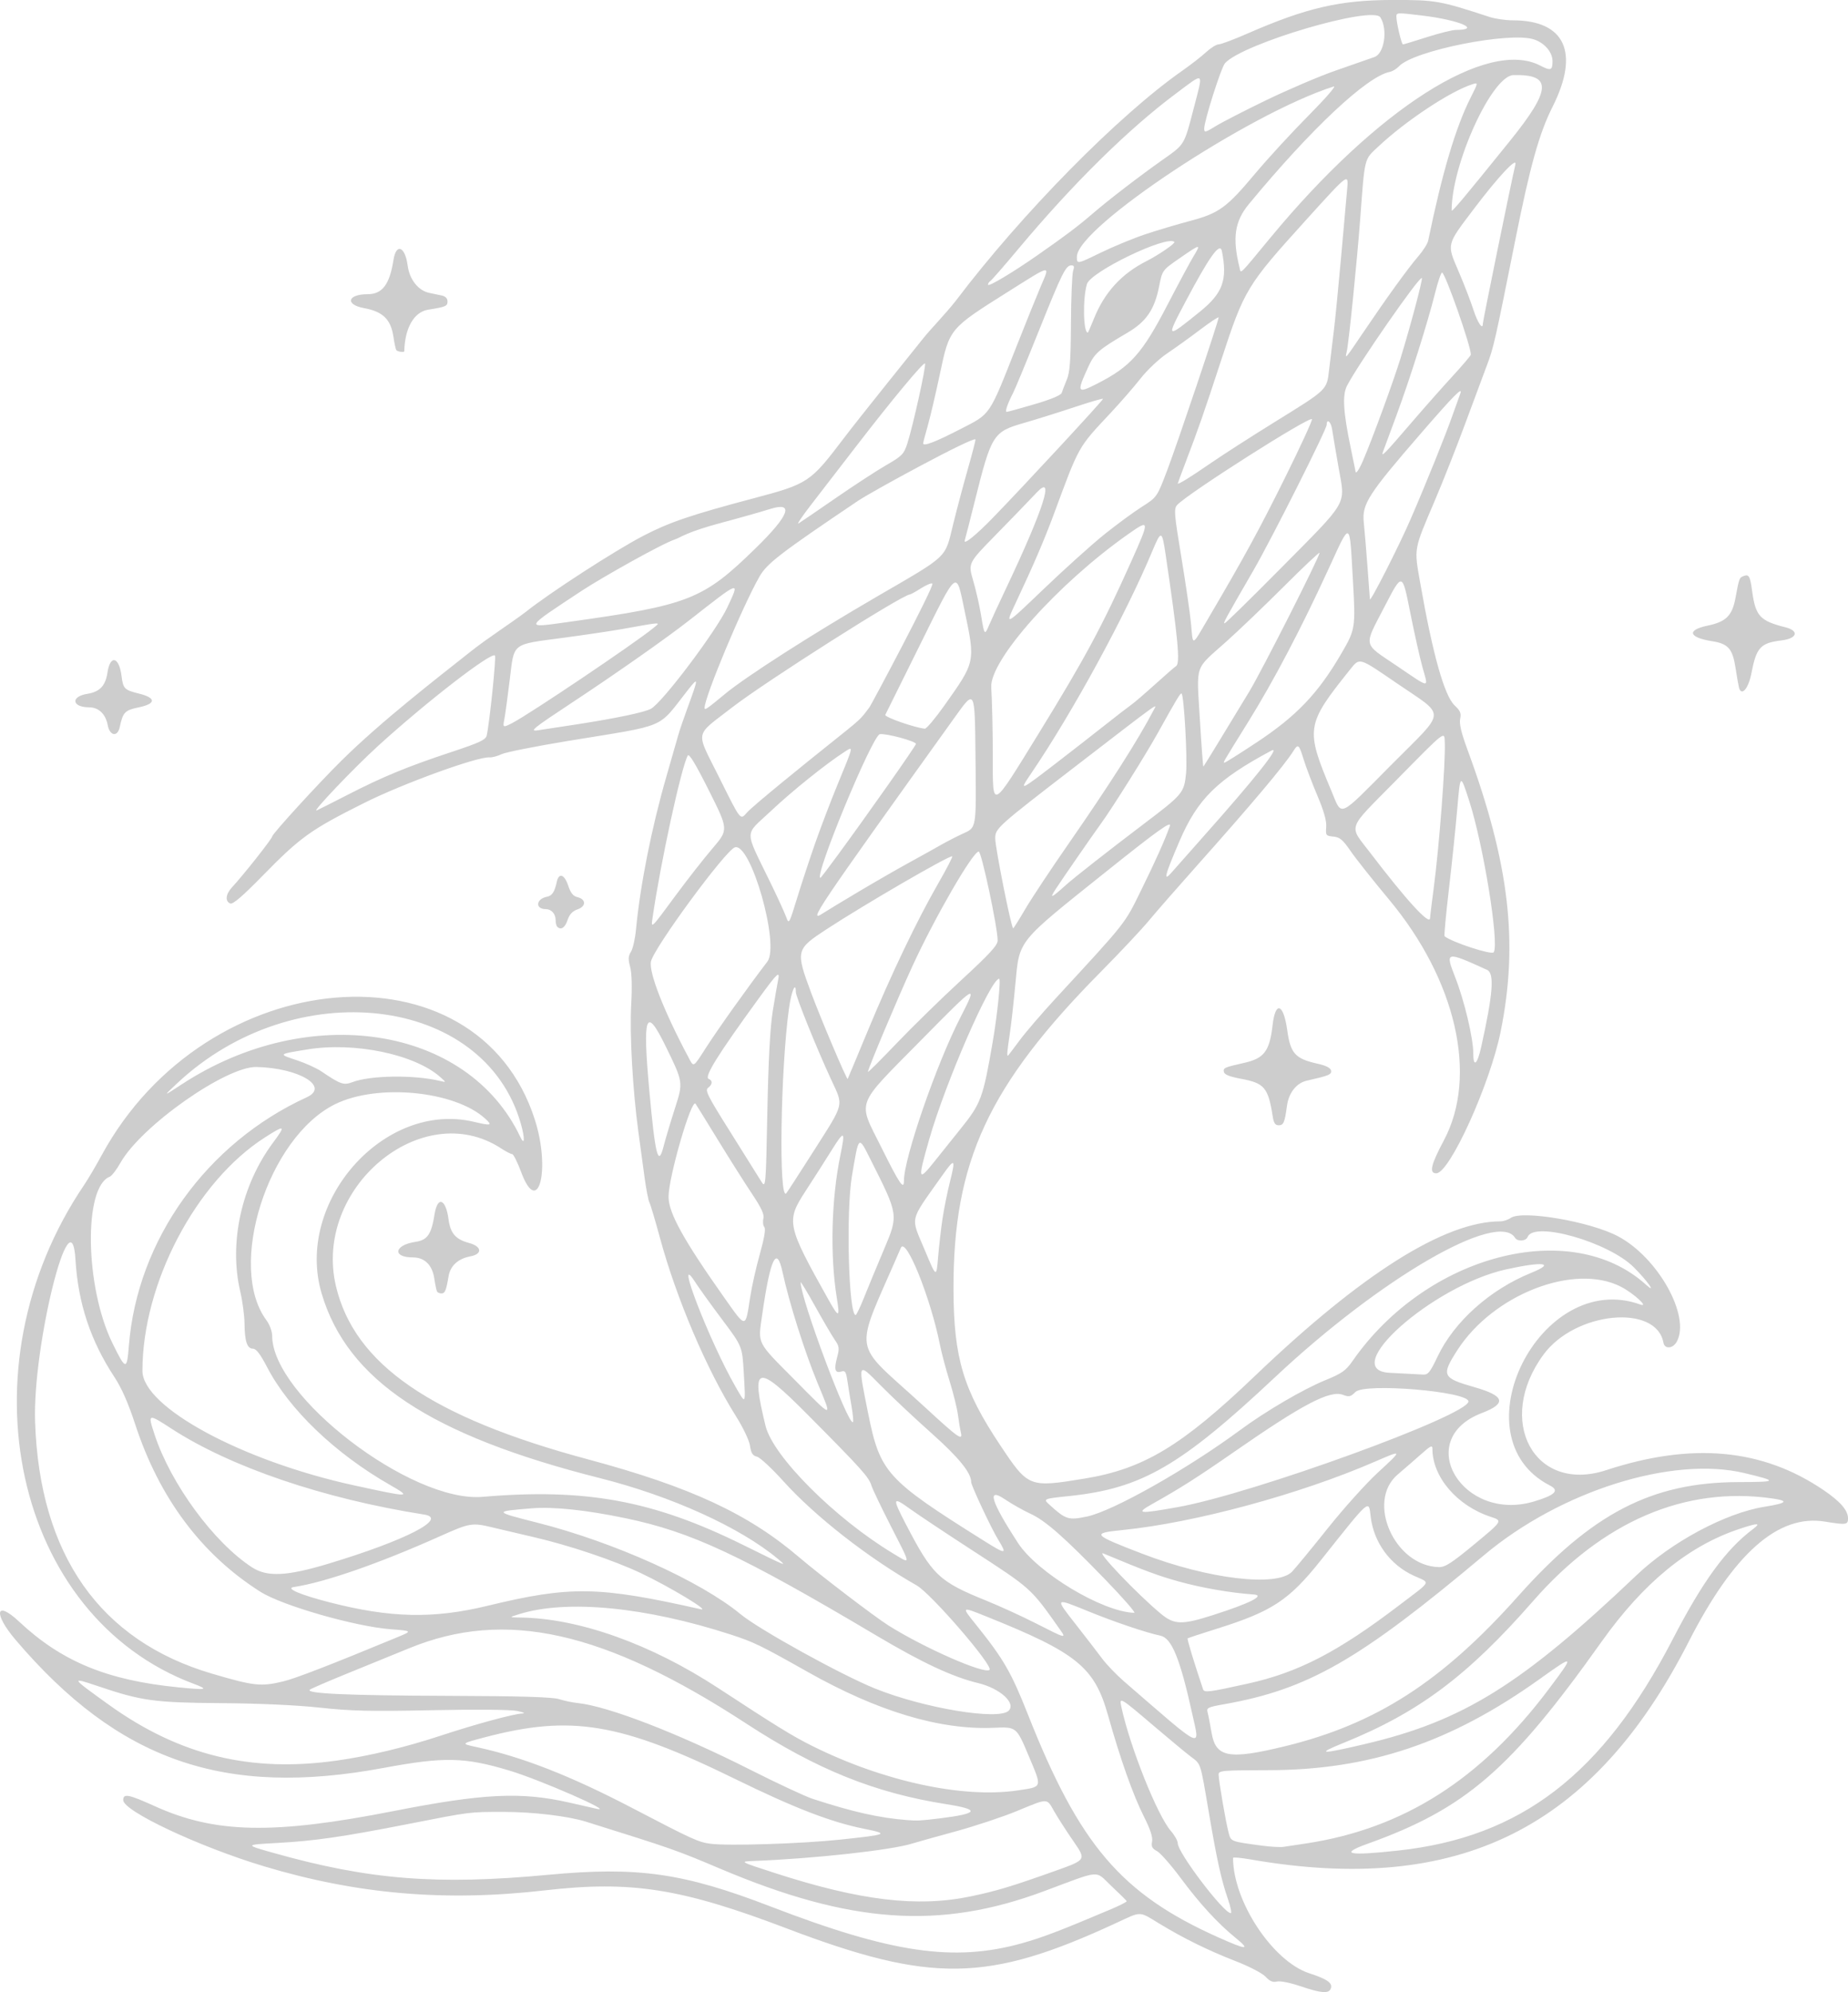 <?xml version="1.0" encoding="UTF-8" standalone="no"?>
<!-- Created with Inkscape (http://www.inkscape.org/) -->

<svg
   width="203.543mm"
   height="219.433mm"
   viewBox="0 0 203.543 219.433"
   version="1.1"
   id="svg1"
   inkscape:version="1.4 (e7c3feb100, 2024-10-09)"
   sodipodi:docname="leviathan.svg"
   xml:space="preserve"
   xmlns:inkscape="http://www.inkscape.org/namespaces/inkscape"
   xmlns:sodipodi="http://sodipodi.sourceforge.net/DTD/sodipodi-0.dtd"
   xmlns="http://www.w3.org/2000/svg"
   xmlns:svg="http://www.w3.org/2000/svg"
   xmlns:rdf="http://www.w3.org/1999/02/22-rdf-syntax-ns#"
   xmlns:cc="http://creativecommons.org/ns#"
   xmlns:dc="http://purl.org/dc/elements/1.1/"><sodipodi:namedview
     id="namedview1"
     pagecolor="#030b1b"
     bordercolor="#999999"
     borderopacity="1"
     inkscape:showpageshadow="0"
     inkscape:pageopacity="0"
     inkscape:pagecheckerboard="false"
     inkscape:deskcolor="#2d2d2d"
     inkscape:document-units="mm"
     showborder="false"
     inkscape:zoom="0.73386632"
     inkscape:cx="162.8362"
     inkscape:cy="312.72726"
     inkscape:window-width="2560"
     inkscape:window-height="1372"
     inkscape:window-x="0"
     inkscape:window-y="0"
     inkscape:window-maximized="1"
     inkscape:current-layer="svg1" /><defs
     id="defs1" /><path
     style="fill:#cdcdcd;fill-opacity:1;stroke:#a6a6a6;stroke-opacity:0"
     d="m 143.233,218.782 c -1.127,-0.384 -2.233,-0.604 -2.586,-0.516 -0.449,0.113 -0.788,-0.029 -1.245,-0.523 -0.355,-0.383 -1.775,-1.124 -3.266,-1.706 -3.061,-1.193 -5.746,-2.512 -8.436,-4.145 -2.304,-1.399 -1.914,-1.393 -4.762,-0.073 -14.152,6.558 -20.355,6.657 -36.332,0.58 -11.582,-4.405 -17.086,-5.269 -26.599,-4.175 -10.988,1.264 -20.689,0.431 -30.96,-2.661 -7.118,-2.142 -15.475,-6.073 -15.475,-7.278 0,-0.76 0.563,-0.652 3.482,0.668 6.656,3.01 13.032,3.141 26.284,0.538 9.891,-1.943 14.047,-2.144 19.347,-0.94 1.292,0.294 2.646,0.601 3.01,0.683 2.207,0.497 -6.182,-3.181 -9.594,-4.207 -4.937,-1.484 -7.185,-1.531 -13.834,-0.294 C 24.69,198.007 13.063,193.963 1.717,180.632 c -2.482,-2.916 -2.2,-4.436 0.375,-2.021 4.698,4.407 9.707,6.476 17.542,7.249 3.181,0.314 3.419,0.258 1.683,-0.394 -19.753,-7.418 -25.741,-34.741 -12.043,-54.955 0.423,-0.625 1.287,-2.088 1.918,-3.252 11.555,-21.289 41.387,-23.737 47.721,-3.916 1.754,5.491 0.368,10.814 -1.505,5.778 -0.408,-1.097 -0.856,-1.994 -0.995,-1.994 -0.139,0 -0.698,-0.289 -1.24,-0.643 -8.69,-5.66 -20.716,4.385 -18.172,15.18 2.032,8.62 10.509,14.45 27.748,19.081 11.292,3.034 17.662,5.99 23.304,10.817 2.228,1.906 8.303,6.543 9.817,7.493 3.971,2.492 10.599,5.399 11.12,4.878 0.436,-0.436 -6.43,-8.391 -8.025,-9.299 -5.375,-3.057 -11.196,-7.609 -14.685,-11.482 -1.267,-1.406 -2.576,-2.621 -2.91,-2.7 -0.469,-0.111 -0.643,-0.382 -0.761,-1.191 -0.089,-0.604 -0.751,-1.997 -1.568,-3.296 -3.202,-5.092 -6.544,-12.942 -8.355,-19.624 -0.514,-1.899 -1.035,-3.648 -1.158,-3.887 -0.122,-0.239 -0.367,-1.506 -0.543,-2.816 -0.176,-1.31 -0.483,-3.572 -0.681,-5.027 -0.617,-4.526 -0.965,-10.713 -0.783,-13.939 0.11,-1.959 0.068,-3.484 -0.115,-4.163 -0.23,-0.853 -0.211,-1.194 0.09,-1.671 0.208,-0.33 0.457,-1.433 0.554,-2.452 0.467,-4.921 1.727,-11.252 3.371,-16.933 0.589,-2.037 1.169,-4.061 1.289,-4.498 0.119,-0.437 0.565,-1.746 0.991,-2.91 1.273,-3.479 1.273,-3.575 0.011,-1.97 -3.364,4.28 -2.037,3.718 -13.059,5.526 -3.638,0.597 -6.972,1.259 -7.408,1.473 -0.437,0.213 -1.032,0.371 -1.323,0.351 -1.345,-0.093 -9.556,2.891 -13.79,5.011 -5.94,2.974 -7.033,3.759 -11.262,8.083 -2.151,2.199 -3.217,3.112 -3.506,3.002 -0.593,-0.228 -0.511,-1.03 0.181,-1.773 1.225,-1.314 4.432,-5.371 4.432,-5.608 0,-0.273 5.018,-5.767 7.611,-8.334 4.41,-4.365 10.45,-9.024 14.188,-11.989 1.997,-1.584 4.251,-2.994 6.13,-4.412 2.584,-2.071 9.826,-6.761 12.95,-8.386 2.863,-1.489 5.27,-2.307 12.171,-4.136 5.957,-1.578 6.232,-1.76 9.806,-6.472 1.96,-2.584 7.737,-9.739 8.892,-11.188 0.783,-0.982 2.386,-2.608 3.576,-4.127 7.25,-9.583 17.884,-20.382 24.922,-25.308 0.929,-0.65 2.108,-1.568 2.62,-2.041 0.513,-0.473 1.135,-0.86 1.382,-0.86 0.248,0 1.672,-0.534 3.165,-1.187 6.503,-2.844 10.181,-3.694 16.015,-3.702 4.72,-0.006 5.157,0.071 10.659,1.872 0.624,0.204 1.78,0.371 2.57,0.371 5.737,0 7.373,3.545 4.38,9.497 -1.482,2.947 -2.474,6.492 -4.119,14.713 -2.247,11.231 -2.384,11.834 -3.119,13.776 -0.382,1.009 -1.464,3.918 -2.405,6.464 -0.941,2.547 -2.446,6.357 -3.345,8.467 -2.348,5.513 -2.285,5.154 -1.596,9.081 1.375,7.84 2.661,12.412 3.79,13.469 0.625,0.585 0.74,0.866 0.605,1.477 -0.116,0.529 0.124,1.541 0.801,3.379 4.617,12.53 5.645,21.243 3.661,31.056 -1.177,5.823 -5.626,15.621 -7.092,15.621 -0.815,0 -0.6,-0.93 0.841,-3.639 3.768,-7.08 1.359,-17.639 -6.052,-26.524 -1.76,-2.11 -3.664,-4.513 -4.232,-5.341 -0.853,-1.243 -1.182,-1.519 -1.894,-1.587 -0.817,-0.079 -0.858,-0.133 -0.786,-1.056 0.052,-0.668 -0.252,-1.748 -0.968,-3.44 -0.574,-1.356 -1.254,-3.151 -1.513,-3.988 -0.525,-1.7 -0.617,-1.774 -1.146,-0.926 -0.961,1.542 -4.593,5.857 -10.604,12.601 -2.11,2.367 -4.496,5.099 -5.303,6.071 -0.807,0.972 -3.174,3.494 -5.261,5.604 -12.426,12.563 -16.307,20.931 -16.258,35.057 0.026,7.5 1.077,11.007 5.118,17.077 3.128,4.698 3.179,4.719 9.281,3.724 6.539,-1.067 10.732,-3.591 18.812,-11.323 11.786,-11.279 20.903,-17.018 27.033,-17.018 0.326,0 0.835,-0.17 1.131,-0.377 1.264,-0.885 8.772,0.401 11.824,2.025 4.391,2.337 7.982,8.756 6.479,11.582 -0.425,0.8 -1.347,0.882 -1.484,0.132 -0.789,-4.303 -9.722,-3.424 -13.199,1.3 -5.369,7.293 -1.024,15.338 6.884,12.747 9.457,-3.098 17.205,-2.389 23.951,2.193 1.846,1.254 2.694,2.233 2.694,3.111 0,0.718 -0.178,0.743 -2.552,0.358 -5.132,-0.833 -10.022,3.482 -14.994,13.231 -10.504,20.596 -25.344,27.97 -48.269,23.982 -1.055,-0.184 -1.918,-0.26 -1.918,-0.169 0,4.784 4.37,11.397 8.399,12.71 2.004,0.653 2.596,1.077 2.361,1.69 -0.222,0.579 -1.045,0.514 -3.336,-0.267 z m -30.707,-4.724 c 2.262,-0.628 4.195,-1.366 9.851,-3.76 0.98,-0.415 1.754,-0.814 1.72,-0.886 -0.034,-0.073 -0.8,-0.83 -1.703,-1.682 -1.841,-1.738 -0.981,-1.808 -7.443,0.6 -11.442,4.263 -21.31,3.573 -35.63,-2.493 -4.825,-2.044 -5.295,-2.208 -14.783,-5.178 -1.967,-0.616 -5.869,-1.08 -9.054,-1.078 -3.848,0.002 -3.52,-0.04 -10.691,1.366 -7.136,1.398 -10.14,1.831 -14.287,2.058 -3.572,0.196 -3.572,0.196 -0.397,1.091 10.533,2.97 18.018,3.566 30.295,2.413 9.839,-0.924 14.865,-0.208 24.451,3.484 13.338,5.139 20.188,6.145 27.672,4.066 z m 23.543,-0.621 c -1.951,-1.589 -3.923,-3.737 -6.003,-6.539 -1.08,-1.455 -2.266,-2.805 -2.635,-2.999 -0.529,-0.278 -0.642,-0.5 -0.538,-1.049 0.091,-0.475 -0.189,-1.336 -0.88,-2.712 -1.224,-2.434 -2.578,-6.253 -3.983,-11.231 -1.487,-5.271 -3.432,-6.851 -13.32,-10.822 -2.875,-1.154 -2.852,-1.172 -1.172,0.922 2.993,3.728 3.853,5.217 5.669,9.817 5.695,14.419 10.292,19.802 20.997,24.585 3.163,1.413 3.572,1.419 1.865,0.029 z m -0.813,-4.224 c -0.745,-2.163 -1.218,-4.309 -2.116,-9.591 -0.953,-5.607 -0.842,-5.265 -1.985,-6.13 -0.513,-0.388 -2.307,-1.876 -3.987,-3.307 -3.856,-3.284 -3.905,-3.313 -3.659,-2.167 0.946,4.4 3.964,11.958 5.454,13.664 0.418,0.478 0.76,1.093 0.76,1.367 0,1.03 5.053,7.686 5.835,7.686 0.122,0 -0.014,-0.685 -0.302,-1.521 z m -28.287,-0.337 c 2.829,-0.593 4.478,-1.092 9.314,-2.817 3.36,-1.199 3.36,-1.199 1.963,-3.223 -0.768,-1.113 -1.72,-2.589 -2.115,-3.28 -0.87,-1.523 -0.609,-1.519 -4.131,-0.068 -1.587,0.654 -4.648,1.669 -6.802,2.257 -2.155,0.587 -4.28,1.182 -4.722,1.322 -2.296,0.725 -10.856,1.666 -17.452,1.919 -1.587,0.061 -1.587,0.061 2.249,1.305 9.491,3.077 15.78,3.827 21.696,2.586 z m 47.04,-5.036 c 13.543,-1.476 22.53,-8.399 30.236,-23.289 3.297,-6.371 5.855,-9.883 8.815,-12.106 0.955,-0.717 0.595,-0.723 -1.499,-0.025 -5.598,1.866 -10.54,5.914 -15.161,12.416 -10.029,14.112 -14.974,18.382 -25.775,22.259 -3.155,1.133 -2.168,1.35 3.384,0.744 z m -10.131,-0.786 c 10.71,-1.63 19.247,-7.064 26.707,-16.998 2.88,-3.835 2.853,-3.864 -1.001,-1.109 -9.815,7.017 -18.771,10.026 -29.873,10.039 -5.049,0.006 -5.49,0.043 -5.49,0.469 5e-5,0.632 0.768,5.13 1.082,6.34 0.279,1.073 0.17,1.028 3.68,1.503 0.946,0.128 2.017,0.189 2.381,0.135 0.364,-0.053 1.495,-0.224 2.514,-0.379 z m -51.329,-0.419 c 5.285,-0.565 5.422,-0.628 2.592,-1.2 -3.646,-0.737 -7.659,-2.288 -14.159,-5.474 -12.649,-6.2 -18.084,-7.105 -27.591,-4.594 -2.646,0.699 -2.646,0.699 -0.926,1.069 5.055,1.087 10.381,3.172 17.198,6.732 6.603,3.448 7.271,3.753 8.599,3.924 1.966,0.253 10.06,-0.006 14.287,-0.458 z m 10.98,-2.342 c 4.262,-0.53 4.468,-0.97 0.728,-1.556 -7.873,-1.233 -14.295,-3.818 -22.027,-8.863 -15.681,-10.233 -26.576,-12.669 -37.174,-8.314 -1.382,0.568 -4.359,1.783 -6.615,2.699 -2.256,0.916 -4.198,1.755 -4.317,1.864 -0.467,0.429 4.151,0.636 15.032,0.674 8.227,0.028 11.67,0.13 12.435,0.368 0.582,0.181 1.475,0.37 1.984,0.42 3.329,0.327 11.022,3.294 19.05,7.346 2.983,1.506 6.079,2.951 6.879,3.212 4.472,1.459 7.343,2.103 10.451,2.344 1.086,0.084 1.511,0.061 3.572,-0.195 z m 8.549,-3.078 c 2.788,-0.415 2.729,-0.229 1.212,-3.833 -1.337,-3.175 -1.337,-3.175 -3.823,-3.066 -5.93,0.259 -12.783,-1.796 -20.489,-6.144 -5.195,-2.931 -5.952,-3.3 -8.467,-4.117 -9.388,-3.051 -18.078,-3.894 -23.316,-2.26 -1.158,0.361 -1.158,0.361 0.165,0.379 6.401,0.086 14.343,2.921 21.726,7.755 6.467,4.235 8.206,5.305 10.365,6.382 7.816,3.898 16.598,5.801 22.628,4.905 z m -74.96,-3.289 c 3.587,-0.51 7.534,-1.459 11.51,-2.77 3.714,-1.224 7.922,-2.368 8.864,-2.41 0.414,-0.018 0.215,-0.124 -0.529,-0.282 -0.71,-0.15 -4.504,-0.184 -9.393,-0.083 -6.767,0.139 -8.92,0.09 -12.303,-0.279 -2.55,-0.279 -6.652,-0.467 -10.848,-0.499 -7.442,-0.056 -8.799,-0.242 -13.626,-1.87 -3.053,-1.029 -3.03,-0.99 1.179,2.035 7.772,5.586 15.63,7.51 25.147,6.157 z m 104.426,-1.578 c 10.036,-2.452 17.283,-7.12 25.676,-16.539 8.114,-9.105 14.703,-12.523 24.2,-12.554 4.401,-0.014 4.461,-0.094 0.743,-0.988 -7.971,-1.917 -20.279,1.958 -28.707,9.037 -13.795,11.588 -19.366,14.78 -28.66,16.425 -1.762,0.312 -1.924,0.392 -1.788,0.892 0.082,0.302 0.282,1.323 0.443,2.269 0.461,2.701 1.924,2.964 8.092,1.457 z m 8.816,-0.245 c 10.793,-2.538 17.225,-6.538 29.889,-18.587 3.85,-3.663 9.777,-6.842 14.049,-7.536 2.555,-0.415 2.782,-0.657 0.873,-0.929 -9.575,-1.365 -18.634,2.523 -26.295,11.288 -7.207,8.245 -12.607,12.289 -20.886,15.638 -3.115,1.26 -2.574,1.289 2.37,0.127 z m -19.049,-3.35 c -1.34,-6.075 -2.257,-8.322 -3.502,-8.583 -1.568,-0.328 -5.053,-1.506 -7.926,-2.678 -3.743,-1.527 -3.727,-1.543 -1.4,1.426 1.112,1.419 2.419,3.115 2.905,3.77 0.486,0.655 1.571,1.786 2.411,2.514 8.966,7.764 8.379,7.487 7.511,3.551 z m -20.215,-0.315 c 0.839,-0.839 -0.953,-2.463 -3.358,-3.044 -2.833,-0.684 -6.15,-2.234 -11.221,-5.244 -14.91,-8.852 -20.34,-11.393 -27.576,-12.909 -4.327,-0.906 -7.959,-1.292 -10.348,-1.1 -4.255,0.343 -4.25,0.357 0.624,1.593 8.416,2.134 17.947,6.429 22.351,10.071 2.043,1.689 11.117,6.703 14.837,8.198 5.378,2.161 13.601,3.524 14.691,2.434 z m 26.299,-2.976 c 5.594,-1.233 9.947,-3.484 16.735,-8.657 3.655,-2.785 3.459,-2.385 1.587,-3.241 -2.609,-1.193 -4.411,-3.663 -4.748,-6.509 -0.225,-1.901 0.012,-2.108 -5.47,4.785 -3.532,4.442 -5.392,5.665 -11.544,7.589 -1.673,0.523 -3.089,0.991 -3.145,1.039 -0.081,0.069 0.704,2.657 1.699,5.606 0.132,0.391 0.602,0.332 4.885,-0.612 z M 31.167,185.214 c 1.359,-0.324 5.132,-1.783 12.56,-4.858 1.712,-0.709 1.712,-0.709 -0.692,-0.894 -3.953,-0.305 -11.951,-2.604 -14.352,-4.125 -6.484,-4.107 -11.138,-10.332 -13.79,-18.444 -0.763,-2.334 -1.5,-4.009 -2.291,-5.21 -2.623,-3.982 -4.001,-8.132 -4.287,-12.914 -0.458,-7.644 -4.73,9.466 -4.451,17.826 0.49,14.662 7.141,24.131 19.498,27.762 4.622,1.358 5.363,1.439 7.805,0.857 z m 85.551,-5.765 c -3.218,-4.559 -3.058,-4.415 -9.748,-8.758 -2.838,-1.842 -5.845,-3.844 -6.683,-4.448 -1.979,-1.426 -2.031,-1.288 -0.574,1.526 2.988,5.77 3.668,6.419 8.977,8.569 1.455,0.589 3.896,1.708 5.424,2.485 3.348,1.703 3.367,1.708 2.604,0.627 z m 16.906,-1.554 c 4.096,-1.311 5.786,-2.174 4.435,-2.265 -2.488,-0.167 -5.74,-0.733 -8.258,-1.437 -2.277,-0.637 -3.663,-1.152 -8.278,-3.079 -0.891,-0.372 3.766,4.51 6.331,6.636 1.484,1.23 2.314,1.251 5.77,0.145 z m -79.967,-1.007 c 9.187,-2.224 12.22,-2.176 23.548,0.374 1.06,0.239 -3.525,-2.519 -6.615,-3.979 -3.013,-1.423 -7.853,-3.052 -11.774,-3.962 -1.673,-0.388 -3.737,-0.873 -4.585,-1.077 -2.245,-0.54 -2.472,-0.501 -5.77,0.974 -6.736,3.013 -12.706,5.087 -16.103,5.594 -0.957,0.143 0.714,0.856 3.96,1.69 6.682,1.718 11.403,1.823 17.339,0.386 z m 68.115,-2.862 c -4.598,-4.751 -6.629,-6.534 -8.32,-7.308 -0.761,-0.348 -2.018,-1.061 -2.794,-1.583 -1.998,-1.345 -1.527,0.213 1.45,4.802 2.14,3.298 9.304,7.61 12.821,7.716 0.2,0.006 -1.22,-1.626 -3.157,-3.627 z m 20.558,-0.926 c 0.442,-0.473 2.215,-2.63 3.941,-4.793 1.726,-2.163 4.182,-4.896 5.457,-6.072 2.791,-2.574 2.792,-2.569 -0.305,-1.226 -8.295,3.598 -19.844,6.726 -27.785,7.525 -3.453,0.348 -3.335,0.489 2.169,2.607 7.297,2.807 14.889,3.708 16.523,1.96 z M 36.203,172.234 c 8.466,-2.556 13.191,-4.983 10.52,-5.403 -11.064,-1.742 -21.301,-5.221 -27.823,-9.455 -2.619,-1.7 -2.64,-1.693 -1.881,0.624 1.78,5.44 6.55,11.937 10.76,14.655 1.663,1.074 3.832,0.965 8.425,-0.421 z M 162.424,170.073 c 3.094,-2.562 3.094,-2.562 1.78,-2.99 -3.708,-1.209 -6.435,-4.385 -6.435,-7.494 0,-0.432 -0.186,-0.35 -1.156,0.511 -0.636,0.564 -1.841,1.612 -2.678,2.327 -3.49,2.986 -0.323,10.082 4.548,10.189 0.694,0.015 1.405,-0.444 3.941,-2.543 z m -76.754,1.632 c -4.162,-3.472 -11.714,-6.899 -19.579,-8.885 -18.678,-4.716 -27.827,-10.783 -30.662,-20.33 -2.995,-10.088 6.881,-21.251 16.743,-18.926 1.946,0.459 2.102,0.418 1.284,-0.333 -3.352,-3.078 -11.873,-3.905 -16.541,-1.606 -7.403,3.647 -11.937,17.881 -7.577,23.789 0.363,0.492 0.638,1.231 0.638,1.717 0,6.669 15.328,18.413 23.162,17.747 11.371,-0.967 18.787,0.397 28.647,5.267 5.01,2.475 4.959,2.454 3.886,1.56 z m 12.458,-3.583 c -1.071,-2.102 -2.037,-4.119 -2.145,-4.483 -0.278,-0.933 -1.078,-1.822 -7.07,-7.856 -5.593,-5.633 -6.239,-5.453 -4.595,1.276 0.822,3.365 7.663,10.209 14.049,14.055 2.009,1.21 2.029,1.458 -0.239,-2.992 z m 11.791,1.433 c -0.75,-1.229 -2.95,-5.924 -2.95,-6.296 0,-1.035 -1.355,-2.703 -4.409,-5.424 -1.868,-1.664 -4.393,-4.04 -5.611,-5.278 -2.502,-2.544 -2.482,-2.592 -1.326,3.145 1.309,6.497 2.016,7.278 12.581,13.911 2.656,1.668 2.766,1.664 1.715,-0.058 z m 9.803,-2.507 c 2.862,-0.603 11.039,-5.221 16.88,-9.533 2.828,-2.087 6.927,-4.486 9.393,-5.495 1.802,-0.737 2.243,-1.048 2.964,-2.086 8.165,-11.755 24.055,-15.898 32.328,-8.429 1.236,1.116 0.18,-0.396 -1.335,-1.911 -2.777,-2.778 -11.008,-5.129 -11.695,-3.34 -0.178,0.464 -1.113,0.531 -1.379,0.1 -1.892,-3.061 -14.815,4.433 -26.401,15.308 -10.48,9.837 -14.723,12.292 -22.69,13.126 -2.915,0.305 -2.915,0.305 -2.169,0.983 1.772,1.612 2.069,1.705 4.106,1.275 z m 10.021,-1.042 c 8.276,-1.489 31.995,-10.115 31.995,-11.635 0,-1.102 -11.423,-2.062 -12.439,-1.046 -0.532,0.532 -0.708,0.572 -1.386,0.316 -1.43,-0.54 -4.425,1.032 -11.998,6.294 -3.976,2.763 -5.938,4.012 -8.969,5.709 -1.95,1.092 -1.551,1.144 2.798,0.361 z m 39.242,-0.625 c 2.315,-0.697 2.805,-1.199 1.717,-1.757 -10.353,-5.311 -1.043,-23.909 9.976,-19.927 0.999,0.361 -0.755,-1.245 -2.139,-1.959 -5.129,-2.645 -14.092,0.838 -18.04,7.01 -1.773,2.771 -1.648,3.037 1.9,4.05 3.355,0.958 3.586,1.789 0.795,2.858 -7.605,2.91 -2.128,12.109 5.791,9.725 z m -126.045,-1.823 c -6.029,-3.45 -11.096,-8.306 -13.511,-12.947 -0.757,-1.455 -1.213,-2.053 -1.566,-2.053 -0.644,0 -0.912,-0.801 -0.932,-2.778 -0.009,-0.873 -0.22,-2.458 -0.47,-3.523 -1.262,-5.379 0.131,-11.709 3.608,-16.387 1.447,-1.947 1.342,-2.013 -0.912,-0.567 -7.593,4.87 -13.469,16.081 -13.469,25.697 0,3.986 10.937,9.908 23.283,12.607 6.242,1.365 6.435,1.362 3.969,-0.049 z m 62.886,-5.806 c -0.078,-0.327 -0.221,-1.191 -0.318,-1.918 -0.097,-0.728 -0.51,-2.394 -0.918,-3.704 -0.408,-1.31 -0.883,-3.096 -1.056,-3.969 -1.027,-5.188 -3.764,-11.983 -4.313,-10.708 -5.256,12.225 -5.592,9.95 2.582,17.485 3.81,3.513 4.265,3.831 4.023,2.814 z m -12.045,-2.899 c -0.159,-0.916 -0.363,-2.176 -0.454,-2.8 -0.138,-0.943 -0.247,-1.109 -0.648,-0.981 -0.702,0.223 -0.84,-0.208 -0.488,-1.523 0.278,-1.038 0.253,-1.246 -0.228,-1.937 -0.296,-0.426 -1.268,-2.083 -2.159,-3.683 -0.891,-1.6 -1.62,-2.808 -1.62,-2.685 0,1.826 5.267,15.893 5.765,15.396 0.066,-0.066 -0.009,-0.87 -0.168,-1.786 z m -3.727,-2.497 c -1.425,-3.443 -3.133,-8.852 -3.865,-12.24 -0.648,-3 -1.345,-1.528 -2.245,4.737 -0.465,3.236 -0.642,2.879 3.496,7.052 4.425,4.463 4.263,4.435 2.614,0.451 z m -8.131,-1.1 c -0.169,-2.953 -0.169,-2.953 -2.371,-5.888 -1.211,-1.614 -2.582,-3.521 -3.047,-4.238 -2.288,-3.531 1.662,6.667 4.488,11.587 1.171,2.039 1.134,2.097 0.93,-1.461 z m 76.423,-1.846 c 1.83,-3.844 5.775,-7.369 10.301,-9.204 2.722,-1.104 1.355,-1.292 -2.768,-0.38 -8.077,1.786 -18.57,11.11 -12.818,11.39 1.644,0.08 3.288,0.166 3.651,0.191 0.578,0.04 0.784,-0.211 1.635,-1.998 z M 14.195,148.227 c 0.917,-11.637 8.552,-22.302 19.585,-27.359 2.562,-1.174 -0.827,-3.224 -5.524,-3.34 -3.346,-0.083 -12.701,6.501 -14.983,10.545 -0.431,0.763 -0.962,1.456 -1.182,1.541 -2.912,1.118 -2.732,12.185 0.3,18.349 1.472,2.992 1.587,3.009 1.804,0.265 z m 68.428,-5.33 c 0.174,-1.149 0.654,-3.291 1.067,-4.76 0.497,-1.771 0.664,-2.775 0.494,-2.979 -0.141,-0.169 -0.187,-0.587 -0.103,-0.929 0.114,-0.463 -0.206,-1.159 -1.259,-2.737 -0.777,-1.164 -2.471,-3.843 -3.765,-5.953 -1.294,-2.11 -2.395,-3.893 -2.448,-3.961 -0.456,-0.596 -2.968,8.063 -2.974,10.252 -0.005,1.761 1.662,4.775 6.166,11.146 2.398,3.392 2.294,3.395 2.821,-0.08 z m 9.545,0.071 c -0.761,-4.72 -0.603,-10.898 0.402,-15.767 0.56,-2.713 0.434,-2.763 -1.034,-0.406 -0.703,1.128 -1.976,3.123 -2.829,4.432 -2.142,3.29 -2.049,3.733 2.499,11.854 1.195,2.134 1.322,2.119 0.962,-0.113 z m 2.997,-0.036 c 0.419,-1.053 1.409,-3.443 2.199,-5.31 1.605,-3.795 1.61,-3.763 -1.448,-9.835 -1.386,-2.752 -1.307,-2.817 -2.077,1.72 -0.671,3.956 -0.371,15.358 0.404,15.343 0.088,-0.002 0.503,-0.865 0.922,-1.918 z m 8.641,-8.662 c 0.162,-1.091 0.53,-2.921 0.817,-4.066 0.66,-2.631 0.555,-2.706 -0.896,-0.649 -3.633,5.152 -3.453,4.355 -1.85,8.19 1.257,3.007 1.257,3.007 1.445,0.758 0.104,-1.237 0.321,-3.142 0.484,-4.233 z m -14.236,-7.408 c 3.493,-5.492 3.36,-4.956 1.968,-7.961 -1.576,-3.401 -3.882,-9.116 -3.882,-9.619 0,-1.259 -0.492,-0.101 -0.753,1.771 -0.935,6.722 -1.15,21.329 -0.3,20.386 0.105,-0.116 1.44,-2.176 2.967,-4.577 z m -4.459,-15.478 c 0.234,-1.455 0.495,-2.973 0.58,-3.373 0.246,-1.156 -0.041,-0.893 -2.075,1.902 -4.607,6.331 -6.099,8.732 -5.552,8.934 0.453,0.167 0.415,0.619 -0.082,0.983 -0.356,0.26 -0.026,0.916 2.414,4.792 1.554,2.47 3.079,4.907 3.389,5.416 0.563,0.926 0.563,0.926 0.732,-7.541 0.114,-5.743 0.306,-9.318 0.594,-11.113 z m 14.451,18.674 c 0,-2.492 3.57,-12.826 6.207,-17.966 1.984,-3.867 1.873,-3.804 -4.308,2.472 -7.349,7.461 -7.006,6.549 -4.413,11.768 2.032,4.09 2.514,4.804 2.514,3.726 z m 6.266,-5.75 c 2.22,-2.758 2.446,-3.369 3.502,-9.485 0.517,-2.99 0.929,-7.011 0.719,-7.011 -0.936,0 -5.913,11.427 -7.702,17.682 -1.29,4.511 -1.239,4.72 0.588,2.427 0.837,-1.05 2.138,-2.676 2.893,-3.613 z m -32.737,1.958 c 0.193,-0.764 0.761,-2.664 1.26,-4.222 0.909,-2.833 0.909,-2.833 -1.074,-6.879 -2.152,-4.391 -2.516,-3.369 -1.761,4.949 0.653,7.194 0.983,8.487 1.575,6.152 z m -15.729,-2.508 c -4.046,-14.157 -24.871,-16.602 -37.837,-4.443 -1.587,1.489 -1.587,1.489 0.461,0.145 14.015,-9.192 31.521,-6.483 37.323,5.777 0.488,1.031 0.519,0.153 0.053,-1.48 z m -18.546,-4.56 c 1.988,-0.756 6.797,-0.819 9.681,-0.127 0.661,0.159 0.661,0.159 0,-0.429 -2.839,-2.522 -9.466,-3.896 -14.671,-3.042 -3.234,0.53 -3.204,0.498 -1.098,1.199 0.95,0.316 2.146,0.86 2.66,1.208 2.119,1.438 2.465,1.558 3.429,1.192 z m 56.782,-5.698 c 2.59,-6.249 5.379,-12.081 7.75,-16.206 0.941,-1.637 1.63,-2.977 1.532,-2.977 -0.526,0 -9.624,5.285 -13.85,8.046 -3.37,2.201 -3.408,2.355 -1.695,6.976 1.045,2.818 3.935,9.635 4.03,9.506 0.022,-0.029 1.026,-2.435 2.233,-5.345 z m 10.281,-5.541 c 3.15,-2.904 4.003,-3.833 4.004,-4.366 0.003,-1.425 -1.783,-9.811 -2.086,-9.796 -0.661,0.033 -4.812,7.213 -7.306,12.634 -1.631,3.546 -4.897,11.308 -4.897,11.638 0,0.091 1.414,-1.316 3.141,-3.127 1.728,-1.811 4.942,-4.954 7.144,-6.983 z m -28.126,7.46 c 1.396,-2.168 4.469,-6.481 6.767,-9.499 1.394,-1.83 -1.827,-13.151 -3.58,-12.585 -1.035,0.335 -8.947,11.103 -9.242,12.579 -0.242,1.212 1.424,5.467 4.137,10.563 0.59,1.109 0.486,1.166 1.918,-1.058 z m 85.398,-0.132 c 1.299,-5.861 1.466,-8.078 0.638,-8.455 -4.558,-2.077 -4.638,-2.058 -3.509,0.818 1.002,2.551 1.989,6.701 1.989,8.36 0,1.628 0.442,1.266 0.883,-0.723 z m -50.819,-0.728 c 0.648,-0.873 2.416,-2.93 3.928,-4.57 7.936,-8.609 7.562,-8.135 9.453,-11.983 1.564,-3.184 2.527,-5.334 3.131,-6.991 0.248,-0.681 -1.245,0.383 -7.057,5.032 -9.839,7.869 -9.491,7.437 -9.95,12.338 -0.195,2.086 -0.477,4.59 -0.627,5.563 -0.292,1.906 -0.333,2.482 -0.164,2.309 0.059,-0.061 0.638,-0.825 1.286,-1.698 z m 52.191,-9.667 c 0.618,-1 -1.143,-11.861 -2.706,-16.69 -0.975,-3.012 -0.975,-3.012 -1.305,0.825 -0.182,2.11 -0.599,6.125 -0.926,8.922 -0.328,2.797 -0.543,5.128 -0.478,5.18 0.837,0.668 5.212,2.092 5.415,1.764 z m -51.601,-4.751 c 0.682,-1.163 2.79,-4.348 4.686,-7.078 4.599,-6.624 7.754,-11.576 9.463,-14.854 0.4,-0.767 0.994,-1.195 -8.723,6.288 -8.489,6.538 -8.731,6.755 -8.731,7.845 0,1.037 1.77,9.912 1.977,9.912 0.049,0 0.647,-0.952 1.329,-2.114 z M 74.48,98.552 c 1.233,-1.673 3.033,-3.97 4.001,-5.104 1.759,-2.061 1.759,-2.061 -0.381,-6.335 -1.468,-2.933 -2.205,-4.154 -2.347,-3.892 -0.73,1.347 -3.009,11.847 -3.874,17.844 -0.186,1.289 -0.236,1.337 2.601,-2.514 z m 15.311,-5.689 c 0.612,-1.746 1.702,-4.604 2.421,-6.35 1.83,-4.442 1.807,-4.342 0.849,-3.723 -2.104,1.358 -5.832,4.353 -8.174,6.566 -2.96,2.796 -2.971,1.797 0.089,8.112 0.734,1.514 1.466,3.121 1.628,3.572 0.284,0.793 0.322,0.728 1.184,-2.091 0.49,-1.601 1.391,-4.339 2.003,-6.085 z m 67.72,8.268 c 0.003,-0.182 0.18,-1.64 0.393,-3.241 0.608,-4.559 1.319,-13.858 1.229,-16.087 -0.052,-1.297 0.208,-1.499 -5.445,4.24 -5.421,5.504 -5.158,4.754 -2.766,7.894 3.987,5.234 6.575,8.059 6.588,7.193 z M 94.58,98.212 c 1.794,-1.068 4.333,-2.529 5.643,-3.245 1.31,-0.717 2.857,-1.578 3.44,-1.913 0.582,-0.335 1.625,-0.872 2.318,-1.194 1.609,-0.746 1.548,-0.375 1.46,-8.786 -0.074,-7.144 -0.074,-7.144 -2.191,-4.191 C 89.661,100.632 88.931,101.718 90.678,100.574 c 0.353,-0.231 2.109,-1.294 3.903,-2.362 z m 22.841,-0.744 c 0.881,-0.794 4.751,-3.828 8.599,-6.742 4.259,-3.226 4.403,-3.399 4.614,-5.54 0.163,-1.656 -0.22,-8.521 -0.49,-8.791 -0.112,-0.112 -0.547,0.609 -2.671,4.431 -1.296,2.331 -4.936,8.135 -6.17,9.837 -1.012,1.395 -4.296,6.146 -5.049,7.304 -0.695,1.069 -0.461,0.969 1.168,-0.499 z M 92.229,94.248 c 3.298,-4.489 8.656,-12.106 8.656,-12.306 0,-0.293 -3.273,-1.178 -3.975,-1.074 -0.824,0.121 -7.337,15.877 -6.542,15.828 0.036,-0.002 0.874,-1.104 1.861,-2.447 z M 132.376,92.334 c 5.919,-6.651 8.773,-10.249 7.657,-9.652 -5.974,3.197 -8.128,5.321 -10.128,9.985 -1.662,3.875 -1.823,4.555 -0.803,3.371 0.376,-0.437 1.85,-2.103 3.274,-3.704 z M 82.257,89.519 c 0.735,-0.826 6.574,-5.535 8.97,-7.449 3.789,-3.028 3.468,-2.747 4.547,-4.179 0.218,-0.29 7.17,-13.351 6.917,-13.605 -0.092,-0.092 -0.653,0.138 -1.246,0.513 -0.593,0.374 -1.144,0.681 -1.225,0.681 -0.802,0 -15.932,9.614 -19.575,12.438 -4.215,3.268 -4.058,2.435 -1.448,7.684 2.417,4.86 2.326,4.744 3.061,3.918 z M 38.317,87.534 c 3.891,-1.995 6.556,-3.094 11.411,-4.702 3.12,-1.034 3.768,-1.338 3.88,-1.822 0.306,-1.317 1.062,-8.652 0.908,-8.806 -0.411,-0.411 -7.498,5.069 -12.84,9.928 -2.677,2.435 -7.381,7.374 -6.797,7.137 0.148,-0.06 1.695,-0.841 3.438,-1.735 z M 153.267,84.222 c 6.147,-6.192 6.09,-5.182 0.508,-9.009 -4.133,-2.834 -4.005,-2.797 -5.072,-1.464 -4.882,6.1 -4.944,6.512 -2.037,13.426 1.182,2.811 0.639,3.053 6.601,-2.953 z m -38.835,-3.477 c 5.062,-8.222 6.973,-11.773 10.155,-18.876 2.07,-4.621 2.061,-4.71 -0.302,-3.05 -7.727,5.427 -15.305,13.908 -15.107,16.907 0.094,1.422 0.172,4.898 0.173,7.724 0.002,5.775 -0.209,5.887 5.082,-2.705 z m 1.931,3.287 c 1.601,-1.231 3.982,-3.087 5.292,-4.123 1.31,-1.037 2.632,-2.058 2.939,-2.27 0.307,-0.212 1.48,-1.219 2.608,-2.238 1.127,-1.019 2.178,-1.932 2.335,-2.03 0.474,-0.296 0.214,-3.064 -1.158,-12.324 -0.391,-2.642 -0.488,-2.669 -1.437,-0.397 -2.992,7.165 -8.799,17.822 -13.398,24.588 -1.33,1.956 -1.243,1.919 2.82,-1.206 z m 18.016,-2.558 c 0.97,-1.594 2.413,-3.97 3.208,-5.279 1.386,-2.285 7.748,-14.845 7.748,-15.297 0,-0.121 -1.756,1.535 -3.903,3.679 -2.146,2.144 -5.034,4.907 -6.416,6.141 -3.495,3.119 -3.226,2.32 -2.86,8.493 0.173,2.919 0.347,5.275 0.387,5.235 0.04,-0.04 0.866,-1.376 1.835,-2.97 z m 4.028,0.305 c 4.415,-2.921 6.775,-5.4 9.348,-9.818 1.527,-2.622 1.557,-2.816 1.26,-8.012 -0.386,-6.762 -0.205,-6.681 -2.712,-1.224 -3.005,6.541 -6,12.243 -8.812,16.776 -2.957,4.767 -2.801,4.498 -2.605,4.498 0.09,0 1.675,-0.999 3.521,-2.221 z M 63.711,79.762 c 4.272,-0.671 7.234,-1.296 7.975,-1.684 1.242,-0.649 7.2,-8.556 8.428,-11.184 1.403,-3.001 1.51,-3.038 -4.232,1.46 -2.483,1.946 -8.081,5.875 -12.907,9.06 -4.254,2.808 -4.696,3.164 -3.762,3.034 0.582,-0.081 2.606,-0.39 4.498,-0.687 z m 40.301,-2.046 c 3.445,-4.861 3.424,-4.762 2.22,-10.497 -0.941,-4.484 -0.701,-4.672 -4.943,3.893 -2.033,4.105 -3.734,7.537 -3.78,7.626 -0.126,0.243 3.227,1.418 4.356,1.527 0.175,0.017 1.142,-1.13 2.147,-2.549 z M 56.436,79.634 c 1.904,-0.985 13.383,-8.711 15.477,-10.417 0.901,-0.734 1.179,-0.741 -3.44,0.082 -1.164,0.207 -4.022,0.632 -6.35,0.944 -5.879,0.787 -5.466,0.463 -5.987,4.701 -0.237,1.928 -0.502,3.861 -0.589,4.297 -0.182,0.912 -0.145,0.929 0.888,0.395 z m 23.415,-3.193 c 2.273,-1.885 9.507,-6.523 16.669,-10.688 8.053,-4.683 7.526,-4.185 8.459,-7.992 0.404,-1.649 1.139,-4.414 1.633,-6.145 0.494,-1.731 0.866,-3.178 0.827,-3.216 -0.309,-0.295 -11.31,5.674 -12.939,6.768 -8.525,5.745 -10.02,6.893 -10.841,8.327 -1.869,3.262 -6.056,13.271 -6.056,14.478 0,0.297 0.245,0.129 2.249,-1.532 z m 76.836,-2.897 c -0.286,-1.016 -0.907,-3.792 -1.38,-6.169 -0.86,-4.321 -0.86,-4.321 -2.77,-0.631 -2.376,4.592 -2.488,4.027 1.315,6.603 3.754,2.542 3.491,2.524 2.835,0.196 z M 133.114,68.059 c 3.943,-6.708 5.59,-9.728 8.435,-15.468 1.674,-3.378 3.002,-6.263 2.952,-6.412 -0.148,-0.436 -13.744,8.216 -14.846,9.446 -0.375,0.419 -0.334,0.939 0.462,5.753 0.481,2.91 0.961,6.214 1.066,7.342 0.234,2.503 0.03,2.573 1.932,-0.661 z m -24.17,0.794 c 0.198,-0.473 1.036,-2.289 1.862,-4.035 4.154,-8.776 5.417,-12.73 3.371,-10.557 -0.835,0.888 -2.876,3 -4.535,4.693 -3.016,3.079 -3.016,3.079 -2.453,5.001 0.309,1.057 0.702,2.785 0.872,3.84 0.353,2.186 0.392,2.233 0.883,1.058 z M 62.52,68.521 c 13.438,-1.877 14.908,-2.457 20.77,-8.196 3.653,-3.576 4.206,-5.089 1.558,-4.266 -1.148,0.357 -3.516,1.027 -5.262,1.49 -4.015,1.063 -4.613,1.656 -5.219,1.858 -1.528,0.508 -8.088,4.228 -10.183,5.596 -6.547,4.316 -6.489,4.192 -1.663,3.518 z M 121.635,58.864 c 1.361,-1.091 3.224,-2.461 4.14,-3.043 1.664,-1.058 1.664,-1.058 2.815,-4.101 1.133,-2.995 5.632,-16.376 5.632,-16.752 0,-0.106 -0.923,0.505 -2.051,1.358 -1.128,0.853 -2.765,2.03 -3.638,2.616 -0.873,0.586 -2.183,1.824 -2.91,2.751 -0.728,0.927 -2.216,2.639 -3.308,3.805 -3.608,3.853 -3.428,3.532 -6.234,11.116 -1.055,2.851 -2.245,5.622 -4.194,9.764 -1.233,2.62 -1.233,2.62 3.02,-1.455 2.339,-2.241 5.367,-4.968 6.728,-6.059 z m 19.264,3.903 c 7.743,-7.824 7.279,-7.029 6.541,-11.233 -0.327,-1.862 -0.65,-3.772 -0.718,-4.245 -0.118,-0.824 -0.594,-1.234 -0.594,-0.511 0,0.521 -6.052,12.553 -8.075,16.055 -3.2,5.537 -3.354,5.821 -3.166,5.821 0.102,0 2.808,-2.649 6.012,-5.887 z m 14.429,-5.49 c 1.758,-4.056 3.888,-9.337 4.695,-11.642 0.331,-0.946 0.694,-1.958 0.807,-2.249 0.343,-0.886 -0.652,0.11 -4.179,4.18 -5.96,6.877 -6.649,7.944 -6.442,9.964 0.098,0.952 0.287,3.22 0.42,5.039 0.133,1.819 0.249,3.367 0.256,3.44 0.037,0.358 3.182,-5.822 4.443,-8.731 z m -45.976,-0.237 c 3.379,-3.477 12.223,-13.028 12.139,-13.11 -0.056,-0.055 -1.471,0.357 -3.144,0.915 -1.673,0.558 -4.174,1.341 -5.556,1.74 -3.423,0.987 -3.587,1.249 -5.449,8.708 -0.509,2.037 -0.996,3.942 -1.084,4.233 -0.169,0.561 1.209,-0.547 3.094,-2.486 z M 92.021,54.88 c 2.037,-1.407 4.558,-3.05 5.601,-3.651 1.726,-0.995 1.933,-1.207 2.305,-2.351 0.615,-1.896 2.076,-8.486 1.959,-8.838 -0.09,-0.271 -3.591,3.934 -7.522,9.035 -0.729,0.946 -1.792,2.325 -2.363,3.064 -0.571,0.74 -1.802,2.337 -2.736,3.549 -0.934,1.212 -1.53,2.102 -1.323,1.977 0.207,-0.125 2.042,-1.379 4.08,-2.785 z m 41.275,-3.826 c 1.31,-0.903 4.438,-2.917 6.953,-4.475 6.093,-3.776 5.874,-3.564 6.156,-5.976 0.127,-1.088 0.351,-2.931 0.498,-4.095 0.147,-1.164 0.505,-4.796 0.798,-8.07 0.292,-3.274 0.594,-6.661 0.671,-7.525 0.168,-1.885 0.241,-1.938 -4.52,3.318 -6.544,7.225 -6.797,7.643 -9.351,15.452 -1.915,5.853 -2.482,7.479 -3.968,11.377 -0.444,1.164 -0.807,2.151 -0.808,2.192 -0.002,0.168 1.316,-0.643 3.571,-2.198 z m 16.833,-0.325 c 1.017,-2.357 3.326,-8.66 4.144,-11.311 1.083,-3.51 2.453,-8.674 2.333,-8.793 -0.252,-0.252 -7.003,9.467 -8.244,11.867 -0.528,1.022 -0.417,2.883 0.411,6.848 0.288,1.382 0.526,2.543 0.528,2.58 0.019,0.363 0.386,-0.164 0.829,-1.191 z m 5.464,-4.326 c 1.325,-1.542 3.309,-3.785 4.41,-4.983 1.1,-1.198 2.001,-2.259 2.001,-2.356 0,-0.969 -2.835,-9.039 -3.176,-9.039 -0.109,0 -0.454,1.015 -0.765,2.256 -0.83,3.31 -2.792,9.523 -4.255,13.472 -0.704,1.9 -1.367,3.693 -1.474,3.984 -0.262,0.714 0.1,0.344 3.259,-3.333 z m -49.814,0.865 c 3.396,-1.751 3.103,-1.315 6.259,-9.306 1.006,-2.547 2.181,-5.454 2.612,-6.462 1.019,-2.382 1.231,-2.419 -3.608,0.628 -6.482,4.081 -6.459,4.054 -7.501,8.976 -0.474,2.238 -1.087,4.857 -1.362,5.82 -0.276,0.963 -0.501,1.825 -0.501,1.914 0,0.365 1.347,-0.15 4.101,-1.571 z m 8.162,-2.742 c 1.829,-0.537 2.92,-0.994 3,-1.257 0.07,-0.227 0.32,-0.874 0.556,-1.437 0.343,-0.818 0.436,-2.076 0.46,-6.218 0.017,-2.856 0.125,-5.46 0.24,-5.788 0.157,-0.446 0.11,-0.595 -0.187,-0.595 -0.622,0 -1.012,0.784 -3.597,7.227 -1.332,3.32 -2.602,6.385 -2.822,6.811 -0.615,1.19 -0.925,2.101 -0.715,2.101 0.105,0 1.484,-0.38 3.064,-0.845 z m 6.881,-2.253 c 3.695,-1.881 4.978,-3.318 7.772,-8.708 1.198,-2.311 2.485,-4.707 2.859,-5.326 0.856,-1.414 0.806,-1.407 -1.518,0.199 -1.915,1.323 -1.915,1.323 -2.268,3.109 -0.505,2.555 -1.421,3.893 -3.501,5.111 -3.161,1.851 -3.611,2.245 -4.31,3.772 -1.291,2.82 -1.22,2.956 0.965,1.844 z m 29.407,-5.766 c 2.514,-3.726 4.847,-6.952 5.981,-8.271 0.533,-0.62 1.024,-1.394 1.091,-1.72 1.552,-7.524 3.028,-12.492 4.685,-15.775 0.825,-1.635 0.829,-1.66 0.229,-1.474 -2.429,0.754 -7.385,4.035 -10.439,6.908 -1.541,1.45 -1.447,1.071 -1.957,7.896 -0.353,4.718 -1.267,13.742 -1.484,14.651 -0.217,0.905 -0.198,0.883 1.893,-2.215 z m -29.748,-1.389 c 1.163,-2.905 3.037,-4.961 5.803,-6.361 1.327,-0.672 3.207,-1.963 3.065,-2.105 -0.788,-0.788 -9.223,3.274 -9.632,4.639 -0.475,1.586 -0.407,5.348 0.097,5.348 0.032,0 0.331,-0.685 0.666,-1.521 z m 11.705,-0.808 c 2.5,-2.026 3.028,-3.49 2.397,-6.644 -0.208,-1.042 -1.347,0.54 -4.017,5.58 -2.172,4.101 -2.147,4.118 1.62,1.065 z m 31.139,1.337 c -8e-4,-0.3 3.129,-15.613 3.583,-17.529 0.213,-0.901 -1.895,1.353 -4.559,4.875 -3.061,4.046 -3.009,3.838 -1.708,6.872 0.6,1.399 1.341,3.316 1.646,4.262 0.463,1.434 1.04,2.279 1.038,1.52 z m -49.08,-7.517 c 3.106,-2.166 4.485,-3.206 6.113,-4.61 1.747,-1.507 5.177,-4.141 7.791,-5.984 2.335,-1.646 2.279,-1.552 3.31,-5.53 1.101,-4.248 1.27,-4.094 -1.901,-1.729 -5.29,3.946 -11.362,9.929 -17.407,17.156 -1.547,1.849 -2.929,3.433 -3.071,3.521 -0.143,0.088 -0.259,0.271 -0.259,0.406 0,0.28 2.673,-1.312 5.424,-3.23 z m 25.678,-1.942 c 11.741,-14.216 23.924,-21.986 29.729,-18.96 1.154,0.601 1.345,0.531 1.345,-0.495 0,-0.98 -0.874,-2.006 -2.036,-2.39 -2.672,-0.882 -13.254,1.224 -14.87,2.958 -0.263,0.282 -0.717,0.56 -1.009,0.616 -2.512,0.484 -8.666,6.256 -15.529,14.567 -1.562,1.891 -1.832,3.71 -1.035,6.968 0.178,0.726 -0.156,1.046 3.404,-3.264 z m -13.772,-0.383 c 1.31,-0.437 3.512,-1.094 4.895,-1.46 3.21,-0.85 4.042,-1.452 7.17,-5.187 1.401,-1.673 4.06,-4.566 5.909,-6.43 1.852,-1.867 3.1,-3.305 2.78,-3.204 -9.302,2.952 -28.294,15.542 -28.294,18.756 0,0.83 0,0.83 2.58,-0.426 1.419,-0.691 3.651,-1.613 4.961,-2.05 z M 166.314,15.515 c 4.576,-5.673 4.664,-7.342 0.38,-7.244 -2.359,0.054 -6.807,9.795 -6.807,14.906 0,0.243 1.305,-1.313 6.427,-7.662 z m -26.782,-4.511 c 2.391,-1.156 5.777,-2.601 7.523,-3.211 1.746,-0.61 3.695,-1.29 4.33,-1.511 1.087,-0.378 1.487,-3.025 0.659,-4.364 -0.833,-1.348 -15.158,2.87 -17.115,5.039 -0.426,0.473 -2.294,6.339 -2.294,7.205 0,0.468 0.109,0.444 1.274,-0.273 0.701,-0.431 3.231,-1.73 5.622,-2.886 z m 17.619,-6.908 c 1.363,-0.437 2.804,-0.796 3.202,-0.798 2.863,-0.016 0.401,-1.083 -3.634,-1.575 -2.864,-0.349 -2.917,-0.347 -2.917,0.111 0,0.662 0.566,3.056 0.722,3.056 0.082,0 1.264,-0.357 2.627,-0.794 z M 48.142,142.274 c -0.067,-0.109 -0.207,-0.766 -0.311,-1.46 -0.222,-1.482 -1.068,-2.31 -2.361,-2.31 -2.287,0 -2.062,-1.359 0.283,-1.711 1.33,-0.199 1.756,-0.814 2.113,-3.048 0.327,-2.048 1.236,-1.711 1.538,0.57 0.204,1.535 0.781,2.201 2.254,2.598 1.426,0.384 1.508,1.221 0.144,1.477 -1.343,0.252 -2.199,1.031 -2.392,2.176 -0.267,1.587 -0.399,1.907 -0.783,1.907 -0.2,0 -0.418,-0.089 -0.486,-0.198 z m 92.035,-19.315 c -0.493,-3.153 -0.915,-3.655 -3.473,-4.127 -1.28,-0.236 -1.843,-0.462 -1.901,-0.761 -0.086,-0.445 0.035,-0.499 2.234,-0.996 2.207,-0.498 2.798,-1.285 3.131,-4.171 0.312,-2.699 1.204,-2.37 1.615,0.595 0.353,2.546 0.879,3.123 3.345,3.671 0.927,0.206 1.419,0.456 1.476,0.752 0.084,0.435 -0.219,0.561 -2.682,1.118 -1.125,0.254 -1.978,1.336 -2.17,2.753 -0.253,1.863 -0.378,2.158 -0.922,2.158 -0.373,0 -0.539,-0.251 -0.654,-0.992 z M 61.373,102.08 c -0.097,-0.097 -0.176,-0.43 -0.176,-0.741 0,-0.677 -0.47,-1.199 -1.079,-1.199 -1.197,0 -1.094,-1.13 0.124,-1.361 0.56,-0.106 0.85,-0.541 1.076,-1.616 0.226,-1.074 0.84,-0.885 1.265,0.39 0.269,0.808 0.55,1.159 1.013,1.268 0.968,0.228 0.977,1.011 0.016,1.346 -0.565,0.197 -0.889,0.546 -1.1,1.184 -0.28,0.847 -0.732,1.136 -1.14,0.728 z M 11.867,79.884 c -0.233,-1.241 -0.994,-1.969 -2.065,-1.974 -1.895,-0.009 -2.041,-1.187 -0.184,-1.484 1.373,-0.22 2.001,-0.883 2.22,-2.346 0.298,-1.985 1.276,-1.757 1.545,0.36 0.182,1.428 0.314,1.563 1.929,1.962 1.903,0.471 1.895,1.114 -0.021,1.511 -1.544,0.321 -1.75,0.534 -2.103,2.183 -0.238,1.114 -1.099,0.975 -1.321,-0.213 z m 179.67,-4.133 c -0.054,-0.193 -0.226,-1.178 -0.382,-2.19 -0.323,-2.097 -0.811,-2.656 -2.561,-2.929 -2.605,-0.406 -2.855,-1.231 -0.52,-1.716 2.036,-0.423 2.712,-1.091 3.073,-3.041 0.405,-2.189 0.425,-2.241 0.892,-2.42 0.595,-0.228 0.72,-0.008 0.947,1.66 0.373,2.75 0.857,3.275 3.678,3.986 1.524,0.384 1.28,1.229 -0.416,1.436 -2.359,0.288 -2.792,0.761 -3.354,3.67 -0.32,1.654 -1.083,2.522 -1.358,1.544 z M 43.644,38.558 c -0.067,-0.109 -0.209,-0.78 -0.316,-1.491 -0.284,-1.896 -1.164,-2.748 -3.232,-3.128 -2.121,-0.389 -1.825,-1.533 0.396,-1.533 1.614,0 2.425,-1.072 2.844,-3.761 0.298,-1.909 1.284,-1.516 1.568,0.625 0.201,1.516 1.169,2.739 2.367,2.991 0.382,0.08 0.993,0.208 1.357,0.283 0.434,0.09 0.661,0.316 0.661,0.656 0,0.524 -0.183,0.602 -2.14,0.915 -1.549,0.247 -2.561,2.014 -2.62,4.575 -0.004,0.161 -0.776,0.046 -0.886,-0.132 z"
     id="path1048576"
     sodipodi:nodetypes="csssscssssssscssssscscssscssssssssssssssscssssssssssssssssssssscssssssssssssssssssssssssssssscssssssssssssssssssccssssssscsssssscssssssssscccssssssscsssssssssssssscssssssscssscscssssssccssssssscssscsssssssssscsssscsssccssssssssssssssssssssssssssssssssssssssssssssssssssssssssssssssssssssssssssssscssssssssssssssssssssssssssssssssssssssssssssssssssssssssssssssssssssssssscssssssssccssscssscssssssscssssssscsssssscssscssssssssssscssssssssssssscssssssssssssssscsssssssssssssssssssssssssssssssssssssssssssscssssssssssssssssscssssssssssssssssssssssscssssssssssscscsscssssscssssssssssssscssssssssssssssssscssssssssssssccssssssssssssssssssssssssssssssssssssssssssssssssssscssssssscssssscscssssssssssssssssssssssssssssssssssssscssssssssssscsssssssssssssscsssssscsssssssssssssssssssscsssssssssssssssscsssssssssssssssssssssssssssssssssssssssssssssssssssssssssssssssssssssssssssssssscsssscsssssssssssssssscsssssssssssssssssscssssssssscc" /></svg>

